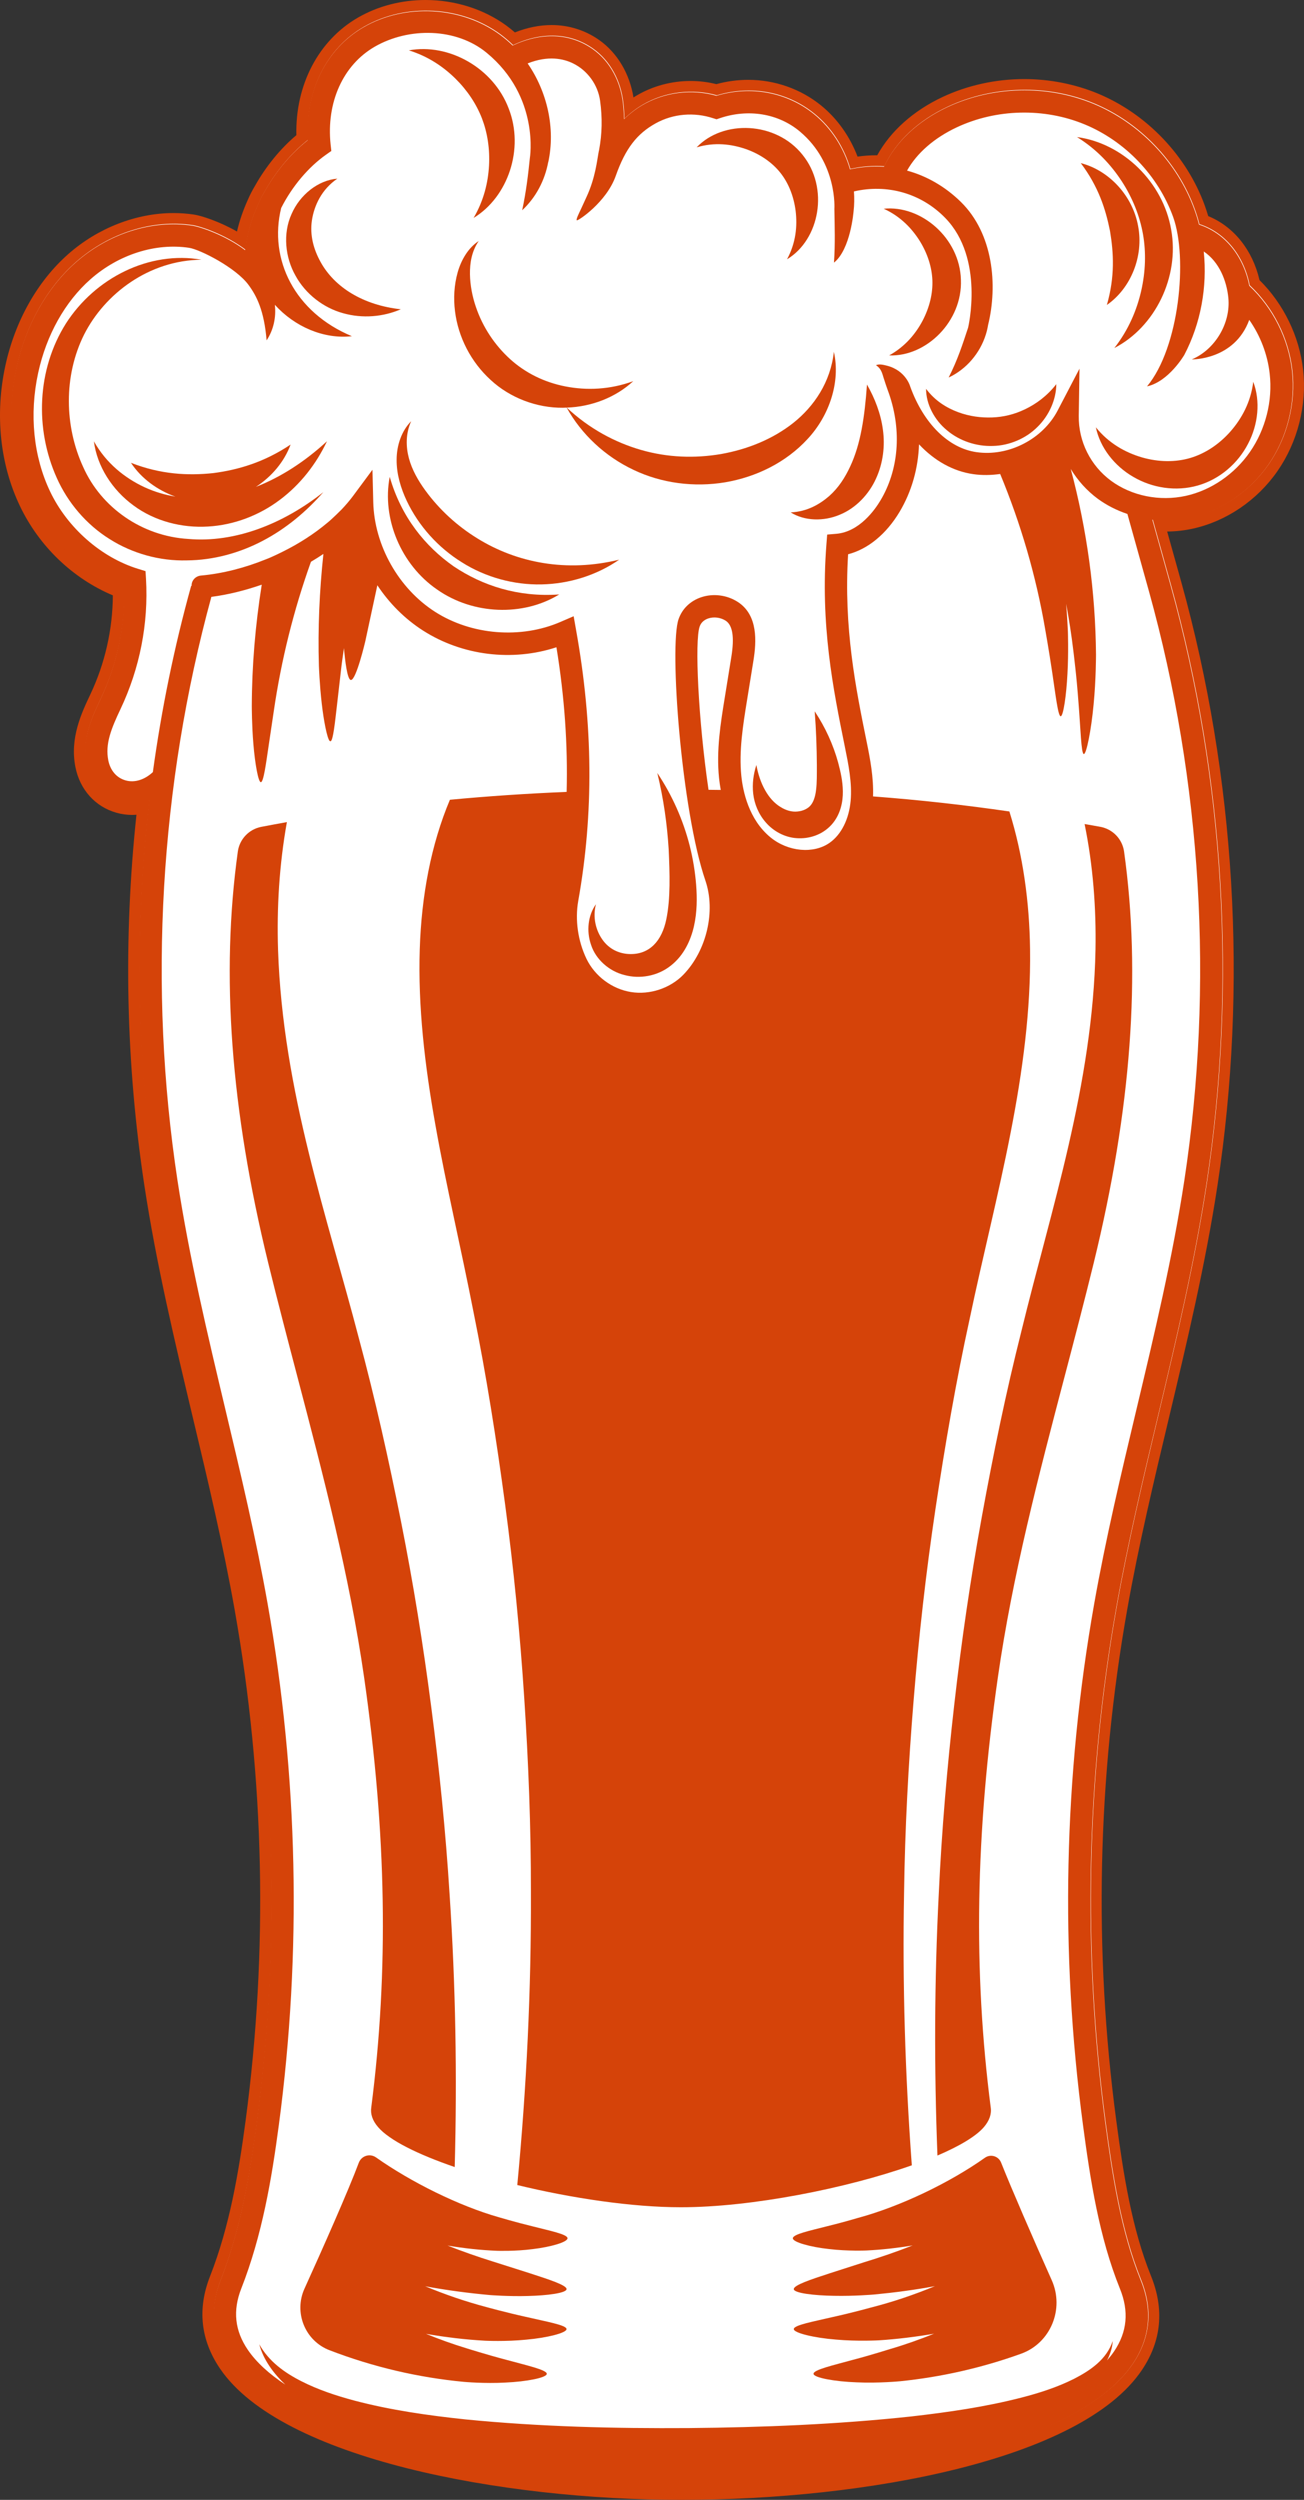 <?xml version="1.0" encoding="UTF-8"?> <!-- Generator: Adobe Illustrator 16.0.0, SVG Export Plug-In . SVG Version: 6.00 Build 0) --> <svg xmlns="http://www.w3.org/2000/svg" xmlns:xlink="http://www.w3.org/1999/xlink" x="0px" y="0px" width="35.511px" height="68.064px" viewBox="0 0 35.511 68.064" xml:space="preserve"><rect x="0" y="0" width="35.511" height="68.064" fill="#333333" stroke="none"/> <g id="Layer_1"> </g> <g id="Isolation_Mode"> <g> <g> <path fill="#D54309" d="M18.543,68.064c-4.872,0-10.877-1.117-12.549-3.57c-0.532-0.781-0.624-1.629-0.273-2.521 c0.535-1.362,0.781-2.839,0.967-4.231C7.304,53.11,7.205,48.43,6.39,43.828c-0.31-1.75-0.73-3.52-1.138-5.229 c-0.49-2.063-0.997-4.19-1.321-6.328c-0.503-3.312-0.575-6.704-0.215-10.088c-0.041,0.003-0.081,0.005-0.121,0.005 c-0.144,0-0.285-0.02-0.423-0.059c-0.578-0.163-0.996-0.628-1.118-1.243c-0.158-0.79,0.169-1.479,0.407-1.981 c0.397-0.839,0.608-1.767,0.612-2.695C1.98,15.75,1.063,14.872,0.54,13.772c-0.541-1.134-0.681-2.488-0.395-3.812 C0.41,8.738,1.019,7.657,1.862,6.915c0.804-0.708,1.847-1.114,2.862-1.114c0.188,0,0.375,0.014,0.557,0.041 c0.208,0.031,0.697,0.19,1.173,0.462C6.519,6.017,6.619,5.727,6.75,5.438c0.054-0.126,0.121-0.257,0.197-0.383 c0.294-0.524,0.69-1.01,1.124-1.375C8.039,2.314,8.672,1.099,9.75,0.478C10.293,0.165,10.929,0,11.589,0 c0.804,0,1.585,0.248,2.201,0.697c0.079,0.058,0.156,0.12,0.232,0.186c0.336-0.134,0.673-0.201,1.002-0.201 c0.467,0,0.913,0.141,1.292,0.407c0.495,0.35,0.831,0.915,0.935,1.565c0.028-0.019,0.058-0.036,0.086-0.053 c0.439-0.259,0.948-0.396,1.47-0.396c0.238,0,0.474,0.029,0.701,0.086c0.285-0.078,0.578-0.117,0.87-0.117 c0.723,0,1.426,0.247,1.98,0.696c0.44,0.356,0.787,0.845,0.995,1.394c0.168-0.024,0.338-0.036,0.506-0.036c0.01,0,0.021,0,0.03,0 c0.36-0.655,0.984-1.214,1.779-1.587c0.681-0.319,1.45-0.488,2.226-0.488c0.688,0,1.379,0.136,1.995,0.391 c1.335,0.552,2.426,1.692,2.919,3.05c0.034,0.095,0.065,0.191,0.095,0.29c0.695,0.286,1.207,0.922,1.396,1.742 c0.655,0.646,1.087,1.532,1.188,2.445c0.106,0.959-0.148,1.963-0.698,2.755c-0.552,0.796-1.392,1.366-2.303,1.567 c-0.227,0.05-0.463,0.077-0.701,0.079l0.39,1.397c1.468,5.296,1.807,10.967,0.981,16.4c-0.325,2.138-0.831,4.266-1.32,6.323 c-0.408,1.71-0.829,3.479-1.14,5.234c-0.813,4.602-0.914,9.283-0.297,13.914c0.189,1.425,0.419,2.926,0.945,4.226 c0.369,0.911,0.285,1.774-0.248,2.564C29.453,66.973,23.607,68.064,18.543,68.064z"></path> </g> <g> <path fill="#FFFFFF" d="M35.196,10.091c-0.097-0.876-0.521-1.722-1.163-2.324c-0.161-0.817-0.673-1.44-1.37-1.665 c-0.036-0.142-0.079-0.281-0.129-0.418c-0.465-1.279-1.492-2.354-2.749-2.873s-2.743-0.485-3.975,0.093 c-0.809,0.379-1.416,0.951-1.726,1.622c-0.306-0.021-0.616,0.003-0.926,0.072c-0.168-0.585-0.509-1.123-0.98-1.504 c-0.737-0.598-1.725-0.781-2.656-0.5c-0.671-0.19-1.418-0.098-2.019,0.256c-0.179,0.105-0.346,0.233-0.498,0.382 C17.002,3.09,16.993,2.946,16.976,2.8c-0.064-0.583-0.345-1.138-0.824-1.476c-0.62-0.438-1.4-0.466-2.18-0.097 c-0.109-0.108-0.227-0.208-0.351-0.299c-1.054-0.769-2.578-0.852-3.709-0.201c-1.028,0.592-1.601,1.761-1.52,3.077 C7.949,4.151,7.533,4.64,7.218,5.199C7.15,5.312,7.09,5.428,7.039,5.55C6.858,5.946,6.731,6.368,6.687,6.799 c-0.536-0.407-1.223-0.638-1.44-0.67c-1.091-0.163-2.276,0.211-3.172,1c-0.795,0.699-1.37,1.723-1.621,2.882 c-0.272,1.259-0.141,2.543,0.371,3.616c0.52,1.09,1.467,1.958,2.562,2.359c0.028,1.044-0.191,2.089-0.64,3.034 c-0.232,0.49-0.521,1.101-0.384,1.791c0.1,0.501,0.437,0.878,0.901,1.01c0.271,0.076,0.55,0.058,0.812-0.04 c-0.406,3.468-0.355,6.996,0.166,10.43c0.323,2.126,0.828,4.247,1.316,6.299c0.408,1.716,0.83,3.49,1.142,5.251 C7.52,48.393,7.622,53.105,7,57.769c-0.188,1.411-0.438,2.91-0.985,4.302c-0.312,0.792-0.229,1.545,0.242,2.237 c1.609,2.362,7.503,3.438,12.297,3.438c4.821,0,10.728-1.063,12.302-3.398c0.473-0.701,0.546-1.468,0.218-2.279 c-0.54-1.334-0.772-2.855-0.966-4.3c-0.62-4.662-0.52-9.375,0.3-14.008c0.312-1.761,0.734-3.535,1.143-5.252 c0.488-2.051,0.993-4.173,1.315-6.298c0.819-5.392,0.482-11.019-0.974-16.273l-0.502-1.804c0.345,0.038,0.698,0.023,1.042-0.053 c0.837-0.184,1.609-0.71,2.118-1.442C35.059,11.905,35.294,10.977,35.196,10.091z"></path> </g> <g> <path fill="#D54309" d="M5.129,14.674c-1.259-0.074-2.374-0.852-2.865-1.962c-0.508-1.103-0.537-2.475,0.026-3.602 c0.564-1.115,1.77-2.025,3.196-2.038c-0.694-0.127-1.436-0.003-2.083,0.31c-0.649,0.312-1.213,0.81-1.608,1.426 c-0.788,1.25-0.851,2.866-0.249,4.204c0.298,0.672,0.806,1.271,1.437,1.664c0.626,0.398,1.374,0.602,2.104,0.582 c0.726-0.005,1.441-0.203,2.071-0.535c0.633-0.332,1.184-0.794,1.648-1.324C7.715,14.264,6.398,14.785,5.129,14.674z"></path> </g> <g> <path fill="#D54309" d="M13.125,3.224c0.15,0.393,0.217,0.829,0.192,1.289c-0.026,0.459-0.142,0.947-0.42,1.421 c0.938-0.57,1.385-1.883,0.956-2.979c-0.414-1.102-1.628-1.785-2.719-1.584c0.524,0.162,0.938,0.445,1.267,0.768 C12.729,2.463,12.972,2.831,13.125,3.224z"></path> </g> <g> <path fill="#D54309" d="M12.353,15.419c-0.769-0.54-1.425-1.336-1.74-2.436c-0.218,1.135,0.305,2.392,1.29,3.068 c0.978,0.688,2.34,0.738,3.326,0.134C14.102,16.265,13.134,15.943,12.353,15.419z"></path> </g> <g> <path fill="#D54309" d="M8.731,7.134C8.539,6.789,8.435,6.406,8.494,6.001c0.061-0.404,0.265-0.845,0.693-1.137 C8.663,4.906,8.166,5.305,7.94,5.827C7.698,6.358,7.766,7.012,8.047,7.505c0.273,0.502,0.766,0.879,1.297,1.023 c0.531,0.15,1.093,0.099,1.571-0.107C9.888,8.308,9.111,7.823,8.731,7.134z"></path> </g> <g> <path fill="#D54309" d="M13,14.659c-0.544-0.335-1.028-0.773-1.42-1.309c-0.193-0.267-0.358-0.553-0.444-0.871 c-0.084-0.314-0.092-0.676,0.062-1.011c-0.262,0.261-0.396,0.657-0.397,1.048c-0.003,0.395,0.114,0.779,0.276,1.122 c0.326,0.686,0.855,1.272,1.502,1.673c0.643,0.407,1.412,0.617,2.168,0.601c0.757-0.016,1.505-0.25,2.115-0.674 C15.433,15.588,14.079,15.327,13,14.659z"></path> </g> <g> <path fill="#D54309" d="M7.914,12.104c-0.717,0.48-1.417,0.687-2.106,0.777c-0.69,0.073-1.43,0.037-2.242-0.28 c0.284,0.428,0.72,0.746,1.21,0.92c-0.285-0.047-0.566-0.129-0.837-0.254c-0.537-0.249-1.048-0.654-1.382-1.252 c0.086,0.683,0.502,1.327,1.078,1.747c0.579,0.43,1.323,0.618,2.03,0.574c0.71-0.04,1.399-0.307,1.955-0.726 c0.559-0.418,0.993-0.977,1.285-1.597c-0.605,0.558-1.259,0.979-1.936,1.243C7.396,12.979,7.739,12.577,7.914,12.104z"></path> </g> <g> <path fill="#D54309" d="M20.307,4.057c0.389,0.137,0.711,0.359,0.936,0.637c0.224,0.278,0.372,0.64,0.424,1.049 c0.049,0.406,0.01,0.866-0.235,1.317c0.889-0.533,1.154-1.941,0.423-2.845c-0.724-0.911-2.162-0.961-2.884-0.203 C19.46,3.865,19.919,3.924,20.307,4.057z"></path> </g> <g> <path fill="#D54309" d="M27.919,11.141c-0.301,0.145-0.595,0.213-0.899,0.225c-0.304,0.011-0.618-0.029-0.928-0.144 c-0.309-0.115-0.627-0.305-0.873-0.636c-0.001,0.419,0.226,0.848,0.569,1.13c0.343,0.289,0.798,0.442,1.252,0.426 c0.454-0.01,0.908-0.208,1.219-0.524c0.315-0.312,0.503-0.741,0.507-1.159C28.515,10.782,28.217,10.997,27.919,11.141z"></path> </g> <g> <path fill="#D54309" d="M30.55,4.938c0.294,0.455,0.487,0.94,0.576,1.437c0.087,0.497,0.071,1.02-0.049,1.547 c-0.121,0.525-0.346,1.062-0.731,1.554c1.108-0.571,1.78-1.933,1.548-3.223c-0.22-1.293-1.314-2.354-2.565-2.521 C29.861,4.06,30.255,4.486,30.55,4.938z"></path> </g> <g> <path fill="#D54309" d="M33.509,11.747c-0.31,0.351-0.689,0.602-1.094,0.722c-0.404,0.119-0.861,0.115-1.315-0.015 c-0.45-0.131-0.907-0.383-1.257-0.82c0.113,0.552,0.507,1.055,1.019,1.35c0.511,0.3,1.157,0.408,1.761,0.234 s1.094-0.61,1.365-1.136c0.276-0.523,0.341-1.159,0.141-1.687C34.063,10.945,33.816,11.396,33.509,11.747z"></path> </g> <g> <path fill="#D54309" d="M30.143,8.303c0.656-0.455,1.006-1.329,0.851-2.145c-0.145-0.818-0.781-1.516-1.562-1.717 c0.484,0.643,0.678,1.258,0.796,1.849C30.327,6.885,30.365,7.526,30.143,8.303z"></path> </g> <g> <path fill="#D54309" d="M26.168,7.615c-0.031-1.131-1.082-2.036-2.103-1.932c0.458,0.208,0.77,0.539,0.984,0.881 c0.214,0.347,0.328,0.714,0.342,1.068c0.013,0.355-0.075,0.729-0.262,1.091c-0.188,0.357-0.474,0.71-0.915,0.954 C25.23,9.715,26.214,8.745,26.168,7.615z"></path> </g> <g> <path fill="#D54309" d="M22.708,9.578c-0.087,0.822-0.541,1.49-1.105,1.937c-0.571,0.451-1.262,0.722-1.971,0.848 c-0.711,0.12-1.452,0.096-2.172-0.112c-0.718-0.206-1.42-0.585-2.026-1.153c0.674-0.022,1.333-0.278,1.811-0.72 c-0.632,0.232-1.27,0.256-1.848,0.143c-0.581-0.113-1.092-0.37-1.505-0.743c-0.414-0.377-0.743-0.862-0.933-1.423 c-0.095-0.278-0.155-0.581-0.161-0.888c-0.004-0.306,0.047-0.627,0.239-0.905c-0.286,0.185-0.479,0.517-0.574,0.855 c-0.096,0.343-0.116,0.703-0.072,1.057c0.087,0.708,0.435,1.382,0.969,1.869c0.531,0.494,1.264,0.766,1.971,0.759 c0.033,0,0.066-0.003,0.1-0.004c0.403,0.727,1.048,1.329,1.815,1.692c0.77,0.37,1.658,0.482,2.501,0.342 c0.842-0.143,1.655-0.537,2.246-1.18C22.585,11.317,22.894,10.398,22.708,9.578z"></path> </g> <g> <path fill="#D54309" d="M22.245,20.836c-0.001,0.235,0.004,0.474-0.021,0.667c-0.022,0.199-0.078,0.345-0.154,0.43 c-0.069,0.082-0.202,0.149-0.353,0.162c-0.146,0.016-0.308-0.025-0.468-0.127c-0.326-0.198-0.56-0.631-0.651-1.141 c-0.079,0.247-0.118,0.513-0.086,0.787c0.031,0.272,0.145,0.555,0.344,0.78c0.195,0.226,0.499,0.405,0.84,0.427 c0.33,0.024,0.691-0.085,0.946-0.363c0.251-0.278,0.315-0.632,0.311-0.911c-0.004-0.29-0.063-0.535-0.127-0.78 c-0.135-0.492-0.351-0.966-0.64-1.4C22.226,19.879,22.242,20.364,22.245,20.836z"></path> </g> <g> <path fill="#D54309" d="M18.209,23.116c0.03,0.662,0.054,1.351-0.065,1.919c-0.118,0.573-0.45,0.967-1.02,0.94 c-0.268-0.013-0.535-0.132-0.716-0.388c-0.179-0.25-0.274-0.606-0.179-0.968c-0.215,0.302-0.266,0.729-0.132,1.11 c0.125,0.389,0.491,0.717,0.908,0.818c0.411,0.112,0.896,0.035,1.259-0.253c0.362-0.28,0.548-0.697,0.634-1.076 c0.087-0.385,0.087-0.768,0.06-1.123c-0.028-0.358-0.087-0.716-0.175-1.066c-0.178-0.7-0.476-1.375-0.883-1.983 C18.073,21.759,18.167,22.446,18.209,23.116z"></path> </g> <g> <path fill="#D54309" d="M23.153,12.7c-0.142,0.304-0.315,0.577-0.571,0.805c-0.259,0.225-0.6,0.425-1.049,0.446 c0.377,0.238,0.9,0.248,1.335,0.064c0.446-0.182,0.797-0.562,0.987-0.982c0.195-0.422,0.249-0.895,0.189-1.332 c-0.058-0.44-0.218-0.851-0.434-1.231C23.547,11.354,23.437,12.096,23.153,12.7z"></path> </g> <g> <g> <path fill="#D54309" d="M29.974,22.514c-0.146-0.028-0.293-0.052-0.438-0.078c0.232,1.136,0.317,2.29,0.297,3.421 c-0.035,1.826-0.339,3.606-0.733,5.325c-0.394,1.722-0.879,3.393-1.285,5.062c-0.421,1.668-0.768,3.355-1.077,5.05 s-0.557,3.401-0.751,5.114c-0.195,1.713-0.343,3.433-0.422,5.157c-0.121,2.371-0.128,4.748-0.036,7.124 c0.596-0.255,1.045-0.52,1.263-0.772c0.151-0.176,0.215-0.358,0.188-0.535c-0.479-3.728-0.417-7.448,0.194-11.709 c0.398-2.783,1.117-5.522,1.812-8.172c0.267-1.017,0.542-2.067,0.798-3.111c1.024-4.189,1.295-7.854,0.827-11.206 C30.564,22.849,30.308,22.579,29.974,22.514z"></path> </g> <g> <path fill="#D54309" d="M12.244,51.587c-0.106-1.71-0.279-3.414-0.5-5.109c-0.219-1.695-0.491-3.382-0.824-5.056 c-0.333-1.673-0.703-3.337-1.146-4.981c-0.428-1.642-0.94-3.31-1.367-5.06c-0.428-1.746-0.772-3.594-0.835-5.521 c-0.036-1.135,0.031-2.306,0.241-3.477c-0.233,0.043-0.467,0.085-0.699,0.13c-0.334,0.065-0.59,0.335-0.637,0.67 C6.01,26.535,6.281,30.201,7.305,34.39c0.256,1.045,0.532,2.098,0.799,3.115c0.694,2.648,1.412,5.387,1.812,8.168 c0.61,4.261,0.672,7.981,0.195,11.702c-0.028,0.184,0.034,0.366,0.187,0.542c0.309,0.359,1.084,0.742,2.085,1.085 C12.45,56.526,12.408,54.051,12.244,51.587z"></path> </g> <g> <path fill="#D54309" d="M35.185,10.104c-0.097-0.876-0.521-1.721-1.164-2.323c-0.16-0.817-0.672-1.44-1.369-1.666 c-0.036-0.141-0.079-0.28-0.129-0.417c-0.465-1.279-1.492-2.354-2.749-2.873s-2.743-0.485-3.975,0.092 c-0.809,0.38-1.416,0.952-1.726,1.623c-0.306-0.021-0.616,0.003-0.926,0.071c-0.168-0.585-0.509-1.122-0.98-1.504 c-0.737-0.597-1.725-0.78-2.656-0.499c-0.671-0.191-1.418-0.098-2.019,0.255c-0.18,0.105-0.346,0.234-0.497,0.382 c-0.004-0.142-0.014-0.285-0.03-0.431c-0.064-0.584-0.345-1.139-0.824-1.477c-0.62-0.438-1.4-0.465-2.18-0.097 c-0.109-0.107-0.227-0.207-0.351-0.298c-1.054-0.769-2.578-0.853-3.709-0.201c-1.028,0.592-1.601,1.76-1.52,3.077 c-0.444,0.347-0.86,0.835-1.175,1.394c-0.068,0.112-0.129,0.229-0.18,0.352C6.847,5.96,6.72,6.383,6.676,6.812 C6.14,6.406,5.454,6.176,5.236,6.144c-1.091-0.163-2.276,0.211-3.172,1c-0.795,0.699-1.37,1.723-1.621,2.881 c-0.272,1.259-0.141,2.543,0.371,3.617C1.333,14.731,2.281,15.6,3.376,16c0.028,1.045-0.191,2.09-0.64,3.035 c-0.232,0.49-0.521,1.1-0.384,1.791c0.1,0.501,0.437,0.878,0.901,1.01c0.271,0.076,0.55,0.058,0.812-0.04 C3.66,25.263,3.71,28.792,4.232,32.225c0.323,2.126,0.828,4.248,1.316,6.299c0.408,1.717,0.83,3.491,1.142,5.252 c0.819,4.632,0.921,9.345,0.3,14.007c-0.188,1.412-0.438,2.91-0.985,4.303c-0.312,0.792-0.229,1.545,0.242,2.237 c1.609,2.362,7.503,3.438,12.297,3.438c4.821,0,10.728-1.062,12.302-3.397c0.473-0.701,0.546-1.469,0.218-2.28 c-0.54-1.333-0.772-2.855-0.966-4.3c-0.62-4.661-0.52-9.374,0.3-14.007c0.312-1.761,0.733-3.536,1.143-5.252 c0.488-2.052,0.993-4.173,1.315-6.299c0.819-5.391,0.482-11.018-0.974-16.273l-0.502-1.803c0.345,0.038,0.698,0.023,1.042-0.053 c0.837-0.185,1.609-0.71,2.118-1.443C35.048,11.92,35.283,10.991,35.185,10.104z M32.253,32.134 c-0.319,2.101-0.821,4.209-1.307,6.249c-0.41,1.725-0.835,3.508-1.149,5.286c-0.83,4.694-0.933,9.47-0.304,14.193 c0.197,1.483,0.438,3.049,1.004,4.448c0.252,0.621,0.2,1.181-0.158,1.711c-0.056,0.084-0.122,0.165-0.192,0.246 c0.087-0.169,0.146-0.349,0.155-0.529c-0.165,0.502-0.611,0.803-1.053,1.03c-0.452,0.227-0.938,0.384-1.431,0.511 c-0.986,0.254-1.997,0.399-3.005,0.514c-2.02,0.217-4.038,0.297-6.058,0.316c-2.02,0.013-4.046-0.035-6.078-0.236 c-1.014-0.107-2.032-0.251-3.025-0.512c-0.496-0.133-0.987-0.294-1.444-0.527c-0.455-0.23-0.889-0.539-1.147-1.007 c0.109,0.419,0.384,0.791,0.709,1.099c-0.438-0.288-0.786-0.604-1.021-0.947c-0.356-0.522-0.414-1.069-0.178-1.67 c0.571-1.453,0.829-2.996,1.022-4.446c0.629-4.725,0.526-9.5-0.304-14.193c-0.314-1.778-0.739-3.562-1.149-5.286 c-0.485-2.04-0.987-4.148-1.307-6.249c-0.799-5.261-0.479-10.75,0.923-15.884c0.462-0.06,0.923-0.177,1.372-0.332 c-0.175,1.099-0.268,2.205-0.271,3.306c0,0,0,0.522,0.044,1.041c0.043,0.521,0.132,1.033,0.203,1.031 c0.073-0.002,0.138-0.491,0.209-0.974c0.071-0.48,0.143-0.961,0.143-0.961C7.659,17.967,8,16.603,8.468,15.296 c0.115-0.069,0.229-0.139,0.339-0.214c-0.108,1.014-0.153,2.029-0.123,3.039c0,0,0.018,0.522,0.079,1.042 c0.053,0.464,0.142,0.919,0.211,1.009l0.03,0.012c0.069-0.032,0.117-0.505,0.172-0.977c0.056-0.484,0.111-0.969,0.111-0.969 c0.021-0.198,0.053-0.395,0.08-0.592c0.029,0.34,0.09,0.86,0.187,0.868c0.145,0.013,0.394-1.055,0.394-1.055l0.328-1.524 c0.325,0.49,0.747,0.916,1.248,1.236c1.07,0.683,2.428,0.845,3.629,0.452c0.221,1.353,0.311,2.658,0.278,3.938 c-1.087,0.045-2.144,0.116-3.179,0.214c-0.514,1.22-0.775,2.613-0.821,4.071c-0.05,1.549,0.134,3.153,0.429,4.8 c0.292,1.646,0.694,3.33,1.034,5.074c0.352,1.736,0.626,3.486,0.861,5.237c0.235,1.752,0.406,3.511,0.521,5.271 c0.116,1.76,0.184,3.521,0.182,5.282c0.01,2.669-0.119,5.333-0.371,7.982c1.483,0.36,3.13,0.605,4.456,0.605 c1.914,0,4.495-0.51,6.288-1.142c-0.182-2.469-0.257-4.946-0.211-7.425c0.024-1.746,0.117-3.492,0.26-5.234 c0.141-1.742,0.336-3.481,0.595-5.212s0.556-3.457,0.93-5.169c0.36-1.717,0.79-3.397,1.116-5.072 c0.328-1.675,0.553-3.345,0.53-4.995c-0.017-1.29-0.191-2.564-0.563-3.754c-1.213-0.176-2.442-0.314-3.713-0.41 c0.018-0.517-0.08-1.028-0.173-1.484c-0.296-1.457-0.63-3.1-0.506-5.109c0.538-0.139,1.039-0.548,1.402-1.155 c0.328-0.55,0.507-1.181,0.529-1.838c0.42,0.448,0.929,0.734,1.479,0.812c0.243,0.035,0.489,0.029,0.731-0.005 c0.56,1.351,0.977,2.772,1.227,4.234c0,0,0.104,0.583,0.191,1.174c0.089,0.59,0.157,1.188,0.23,1.189 c0.071,0.002,0.155-0.573,0.184-1.155c0.033-0.58,0.012-1.164,0.012-1.164c-0.011-0.247-0.027-0.495-0.047-0.742 c0.079,0.426,0.146,0.855,0.197,1.287c0,0,0.022,0.173,0.05,0.433c0.03,0.26,0.062,0.608,0.088,0.958 c0.057,0.698,0.073,1.405,0.146,1.412c0.071,0.007,0.203-0.663,0.266-1.345c0.067-0.681,0.066-1.367,0.066-1.367 c-0.015-1.692-0.245-3.394-0.688-5.051c0.188,0.312,0.436,0.59,0.736,0.812c0.244,0.179,0.518,0.316,0.807,0.414l0.59,2.117 C32.728,21.287,33.059,26.826,32.253,32.134z M19.581,21.183c0.012,0.11,0.027,0.219,0.047,0.325 c-0.111-0.001-0.222-0.003-0.333-0.004c-0.279-1.904-0.381-4.056-0.241-4.447c0.046-0.131,0.151-0.19,0.232-0.218 c0.153-0.052,0.336-0.029,0.476,0.061c0.19,0.124,0.241,0.446,0.154,0.986l-0.176,1.09 C19.624,19.689,19.504,20.428,19.581,21.183z M34.039,12.305c-0.422,0.608-1.06,1.045-1.748,1.196 c-0.711,0.155-1.471,0.003-2.032-0.409c-0.562-0.413-0.892-1.075-0.882-1.771l0.02-1.283l-0.594,1.138 c-0.407,0.781-1.337,1.26-2.209,1.135c-0.765-0.109-1.439-0.775-1.805-1.782c0,0-0.114-0.44-0.637-0.573 c-0.099-0.025-0.21-0.052-0.298-0.013c0.165,0.107,0.175,0.257,0.224,0.392c0.041,0.136,0.136,0.396,0.136,0.396 c0.345,1.012,0.258,2.067-0.238,2.896c-0.151,0.253-0.57,0.849-1.194,0.906l-0.256,0.022l-0.02,0.257 c-0.173,2.202,0.185,3.961,0.5,5.513c0.099,0.488,0.202,0.992,0.159,1.478c-0.045,0.501-0.253,0.917-0.57,1.142 c-0.439,0.311-1.134,0.247-1.614-0.147c-0.593-0.487-0.751-1.259-0.793-1.675c-0.068-0.676,0.045-1.373,0.154-2.048l0.176-1.09 c0.083-0.514,0.129-1.237-0.426-1.596c-0.297-0.191-0.672-0.238-1.002-0.126c-0.294,0.101-0.511,0.311-0.61,0.592 c-0.26,0.729,0.077,5.215,0.73,7.122c0.285,0.831,0.033,1.906-0.598,2.559c-0.358,0.371-0.92,0.558-1.431,0.474 c-0.518-0.085-0.98-0.431-1.209-0.903c-0.234-0.486-0.316-1.062-0.225-1.577c0.424-2.383,0.404-4.795-0.058-7.372l-0.067-0.38 l-0.354,0.153c-1.082,0.47-2.423,0.363-3.417-0.271c-0.994-0.635-1.656-1.806-1.686-2.984l-0.022-0.886L9.617,13.5 c-0.095,0.128-0.201,0.252-0.316,0.373c0,0-0.252,0.254-0.384,0.359c-0.361,0.304-0.782,0.574-1.234,0.797 c0,0-0.29,0.144-0.428,0.194c-0.576,0.235-1.188,0.394-1.784,0.448c-0.146,0.014-0.259,0.134-0.253,0.281v0.002l-0.012-0.003 c-0.46,1.659-0.808,3.356-1.043,5.071c-0.223,0.208-0.495,0.296-0.742,0.226c-0.244-0.068-0.415-0.267-0.471-0.542 c-0.09-0.455,0.08-0.868,0.332-1.4c0.523-1.105,0.765-2.324,0.694-3.546L3.963,15.55l-0.202-0.062 c-1.006-0.31-1.925-1.116-2.397-2.107c-0.454-0.953-0.569-2.099-0.325-3.227c0.224-1.032,0.73-1.938,1.428-2.553 c0.763-0.672,1.766-0.991,2.68-0.854c0.306,0.046,1.275,0.542,1.619,1.008c0.223,0.301,0.428,0.703,0.494,1.512 c0.188-0.28,0.264-0.63,0.225-0.968c0.537,0.594,1.329,0.941,2.098,0.855c-1.557-0.647-2.27-2.089-1.926-3.491 c0.302-0.595,0.746-1.116,1.22-1.45l0.146-0.103L9.003,3.932c-0.12-1.146,0.341-2.165,1.203-2.661 c0.928-0.534,2.218-0.516,3.045,0.165c1.459,1.201,1.178,2.87,1.178,2.87c-0.046,0.446-0.098,0.9-0.209,1.419 c0.379-0.353,0.617-0.817,0.709-1.311h0.002c0.198-0.917-0.027-1.913-0.562-2.687c0.559-0.222,0.976-0.13,1.241,0.001 c0.392,0.194,0.673,0.583,0.732,1.016c0.064,0.467,0.055,0.896-0.027,1.339c0,0-0.016,0.065-0.02,0.099 c-0.029,0.14-0.079,0.662-0.325,1.185c0,0-0.069,0.151-0.139,0.303c-0.071,0.152-0.15,0.306-0.123,0.329s0.807-0.49,1.061-1.212 c0.264-0.749,0.582-1.149,1.087-1.429c0.479-0.265,1.05-0.309,1.568-0.138l0.089,0.028l0.096-0.032 c0.763-0.257,1.584-0.131,2.175,0.366c1.027,0.863,0.938,2.11,0.938,2.11c0,0.012,0.001,0.024,0.001,0.037 c0.006,0.443,0.024,0.886-0.012,1.422c0.454-0.361,0.534-1.398,0.534-1.398c0.021-0.18,0.023-0.36,0.01-0.541 c0.893-0.206,1.823,0.04,2.487,0.723c1.076,1.106,0.621,2.989,0.621,2.989c-0.003,0.009-0.006,0.018-0.009,0.026 c-0.139,0.421-0.274,0.844-0.52,1.329c0.485-0.226,0.853-0.664,1.011-1.166c0.028-0.086,0.048-0.174,0.063-0.264 c0.266-1.086,0.141-2.484-0.74-3.35c-0.427-0.419-0.93-0.707-1.467-0.854c0.269-0.478,0.739-0.889,1.354-1.178 c1.079-0.506,2.381-0.536,3.483-0.08c1.102,0.455,2.002,1.396,2.408,2.517c0.406,1.121,0.17,3.561-0.71,4.616 c0.593-0.13,1.015-0.856,1.015-0.856c0.449-0.856,0.63-1.853,0.53-2.817c0.424,0.285,0.625,0.803,0.67,1.264 c0.067,0.687-0.36,1.406-0.996,1.675c0,0,1.164,0.023,1.565-1.077c0.302,0.432,0.498,0.94,0.556,1.463 C34.662,10.914,34.464,11.691,34.039,12.305z"></path> </g> </g> <g> <path fill="#D54309" d="M27.263,58.882c-0.07-0.177-0.285-0.243-0.441-0.133c-0.972,0.688-2.312,1.328-3.45,1.636 c0,0-0.428,0.128-0.872,0.235c-0.442,0.114-0.904,0.211-0.909,0.32c-0.006,0.107,0.483,0.242,0.989,0.295 c0.505,0.061,1.018,0.039,1.018,0.039c0.418-0.021,0.838-0.068,1.257-0.138c-0.433,0.169-0.875,0.322-1.323,0.458 c0,0-0.478,0.153-0.955,0.307c-0.48,0.157-0.971,0.318-0.96,0.427c0.009,0.107,0.551,0.172,1.096,0.18 c0.544,0.012,1.088-0.035,1.088-0.035c0.552-0.052,1.105-0.125,1.659-0.228c-0.567,0.235-1.156,0.434-1.76,0.587 c0,0-0.504,0.14-1.024,0.254c-0.518,0.122-1.054,0.217-1.059,0.327c-0.006,0.106,0.563,0.242,1.149,0.287 c0.585,0.053,1.174,0.02,1.174,0.02c0.499-0.033,0.999-0.095,1.496-0.18c-0.39,0.157-0.788,0.298-1.195,0.417 c0,0-0.506,0.161-1.028,0.298c-0.521,0.144-1.06,0.266-1.059,0.376c0,0.106,0.582,0.213,1.175,0.233 c0.593,0.028,1.188-0.03,1.188-0.03c1.108-0.113,2.215-0.362,3.287-0.748c0.809-0.29,1.187-1.22,0.837-2.004 C28.154,60.994,27.528,59.552,27.263,58.882z"></path> </g> <g> <path fill="#D54309" d="M14.502,60.616c-0.466-0.113-0.913-0.246-0.913-0.246c-1.093-0.31-2.396-0.958-3.348-1.629 c-0.168-0.119-0.399-0.047-0.471,0.146c-0.278,0.745-0.982,2.334-1.479,3.428c-0.294,0.65,0.016,1.419,0.683,1.675 c1.188,0.457,2.424,0.745,3.66,0.861c0,0,0.567,0.052,1.134,0.019c0.566-0.025,1.121-0.131,1.122-0.238 c0.001-0.11-0.563-0.233-1.108-0.383c-0.548-0.144-1.077-0.312-1.077-0.312c-0.376-0.114-0.744-0.246-1.105-0.394 c0.535,0.094,1.073,0.158,1.61,0.188c0,0,0.562,0.028,1.121-0.029c0.559-0.049,1.103-0.183,1.097-0.289 c-0.005-0.11-0.566-0.205-1.109-0.332c-0.544-0.12-1.072-0.266-1.072-0.266c-0.571-0.151-1.13-0.343-1.668-0.567 c0.588,0.109,1.177,0.187,1.764,0.24c0,0,0.52,0.041,1.039,0.025c0.521-0.013,1.037-0.078,1.047-0.186 c0.01-0.108-0.503-0.271-1.007-0.435c-0.5-0.159-1.001-0.318-1.001-0.318c-0.418-0.13-0.829-0.275-1.233-0.434 c0.45,0.075,0.901,0.125,1.352,0.143c0,0,0.489,0.017,0.971-0.047c0.483-0.057,0.949-0.189,0.944-0.297 C15.449,60.831,14.965,60.735,14.502,60.616z"></path> </g> </g> </g> </svg> 